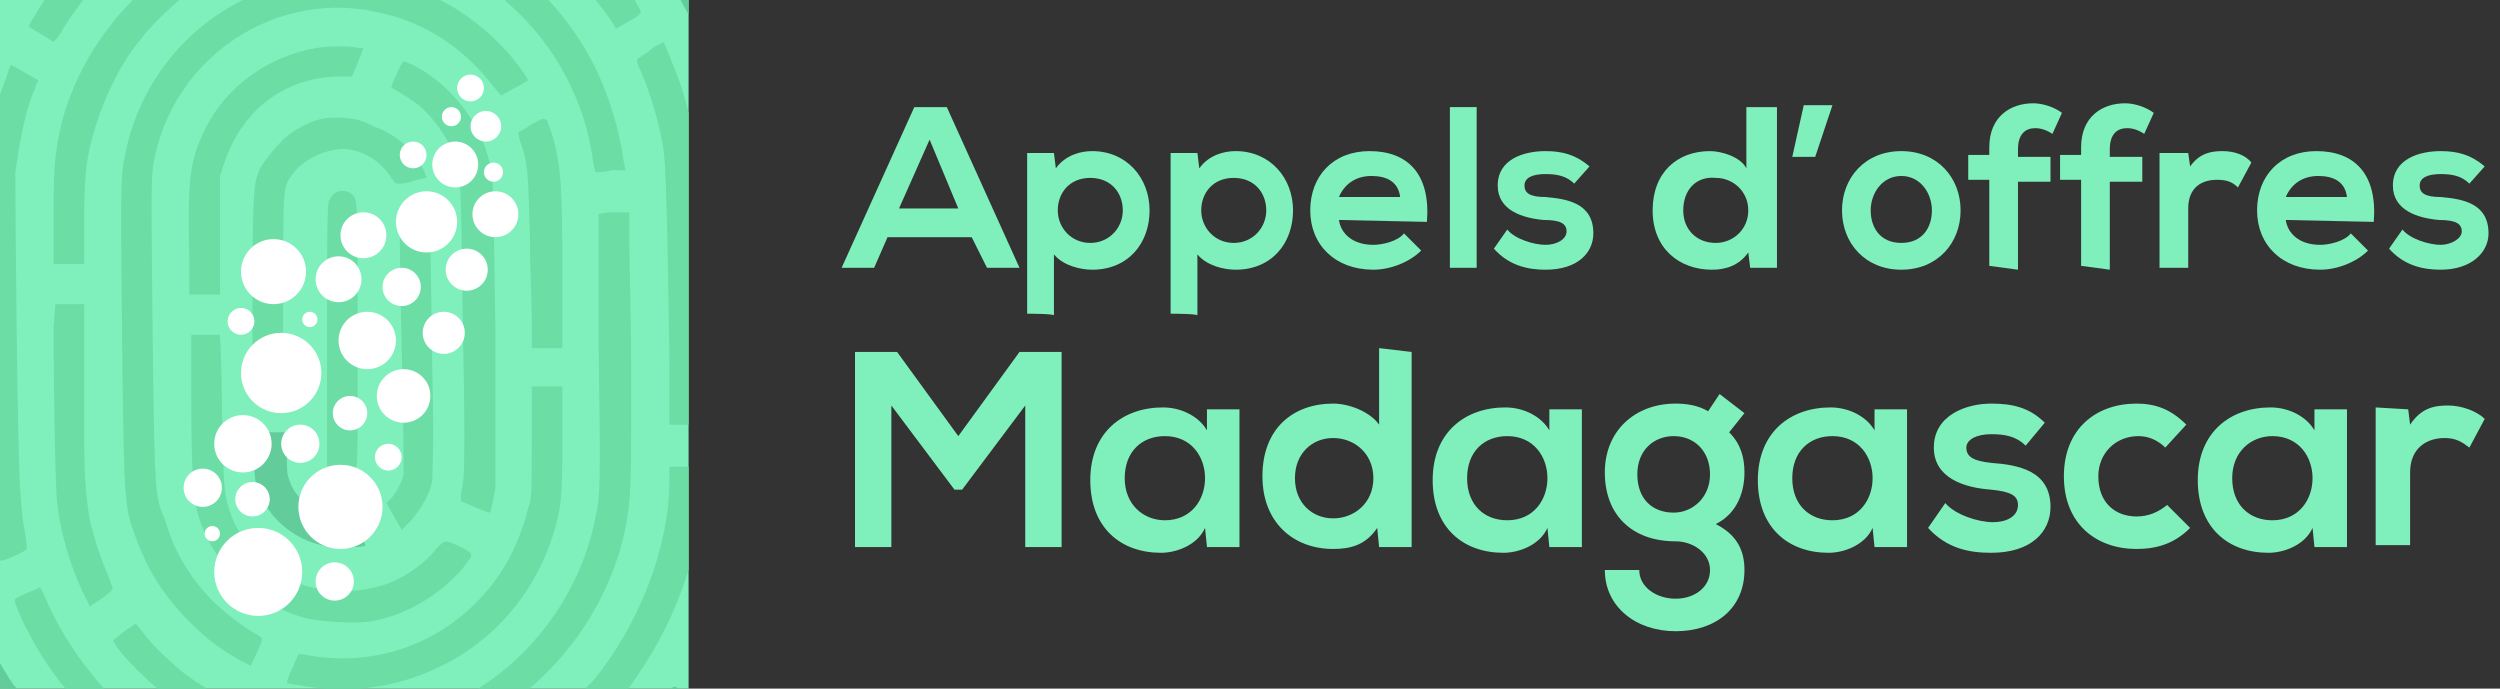 <?xml version="1.0" encoding="utf-8"?>
<!-- Generator: Adobe Illustrator 23.0.2, SVG Export Plug-In . SVG Version: 6.00 Build 0)  -->
<svg version="1.1" id="Layer_1" xmlns="http://www.w3.org/2000/svg" xmlns:xlink="http://www.w3.org/1999/xlink" x="0px" y="0px"
	 width="130.7px" height="36px" viewBox="0 0 130.7 36" style="enable-background:new 0 0 130.7 36;" xml:space="preserve">
<rect x="0" y="0" width="130.7" height="36" fill="#333333" stroke="none"/>
<style type="text/css">
	.st0{fill:#7FEFBC;}
	.st1{clip-path:url(#SVGID_2_);fill:#62CC9A;}
	.st2{clip-path:url(#SVGID_4_);fill:#62CC9A;}
	.st3{clip-path:url(#SVGID_6_);fill:#62CC9A;}
	.st4{clip-path:url(#SVGID_8_);fill:#62CC9A;}
	.st5{clip-path:url(#SVGID_10_);fill:#62CC9A;}
	.st6{clip-path:url(#SVGID_12_);fill:#6CDDA5;}
	.st7{clip-path:url(#SVGID_14_);fill:#6CDDA5;}
	.st8{clip-path:url(#SVGID_16_);fill:#6CDDA5;}
	.st9{clip-path:url(#SVGID_18_);fill:#6CDDA5;}
	.st10{clip-path:url(#SVGID_20_);fill:#6CDDA5;}
	.st11{clip-path:url(#SVGID_22_);fill:#62CC9A;}
	.st12{clip-path:url(#SVGID_24_);fill:#6CDDA5;}
	.st13{clip-path:url(#SVGID_26_);fill:#6CDDA5;}
	.st14{clip-path:url(#SVGID_28_);fill:#6CDDA5;}
	.st15{clip-path:url(#SVGID_30_);fill:#6CDDA5;}
	.st16{clip-path:url(#SVGID_32_);fill:#6CDDA5;}
	.st17{clip-path:url(#SVGID_34_);fill:#6CDDA5;}
	.st18{clip-path:url(#SVGID_36_);fill:#62CC9A;}
	.st19{clip-path:url(#SVGID_38_);fill:#6CDDA5;}
	.st20{clip-path:url(#SVGID_40_);fill:#6CDDA5;}
	.st21{clip-path:url(#SVGID_42_);fill:#6CDDA5;}
	.st22{clip-path:url(#SVGID_44_);fill:#62CC9A;}
	.st23{clip-path:url(#SVGID_46_);fill:#6CDDA5;}
	.st24{clip-path:url(#SVGID_48_);fill:#6CDDA5;}
	.st25{clip-path:url(#SVGID_50_);fill:#62CC9A;}
	.st26{clip-path:url(#SVGID_52_);fill:#6CDDA5;}
	.st27{clip-path:url(#SVGID_54_);fill:#62CC9A;}
	.st28{clip-path:url(#SVGID_56_);fill:#6CDDA5;}
	.st29{clip-path:url(#SVGID_58_);fill:#62CC9A;}
	.st30{clip-path:url(#SVGID_60_);fill:#6CDDA5;}
	.st31{clip-path:url(#SVGID_62_);fill:#6CDDA5;}
	.st32{clip-path:url(#SVGID_64_);fill:#62CC9A;}
	.st33{fill:#FFFFFF;}
</style>
<g id="Calque_3">
	<g>
		<path class="st0" d="M50.8,12.4h-4.4L45.7,14H44l3.8-8.4h1.7l3.8,8.4h-1.7L50.8,12.4z M48.6,7.3L47,10.9h3.1L48.6,7.3z"/>
		<path class="st0" d="M53.7,16.4V8h1.4l0.1,0.8c0.5-0.7,1.3-0.9,1.9-0.9c1.8,0,3,1.4,3,3.1s-1.1,3.1-3,3.1c-0.6,0-1.5-0.2-2-0.8
			v3.2C55.2,16.4,53.7,16.4,53.7,16.4z M58.7,11c0-0.9-0.6-1.7-1.7-1.7s-1.7,0.8-1.7,1.7s0.7,1.7,1.7,1.7S58.7,11.9,58.7,11z"/>
		<path class="st0" d="M61.2,16.4V8h1.4l0.1,0.8c0.5-0.7,1.3-0.9,1.9-0.9c1.8,0,3,1.4,3,3.1s-1.1,3.1-3,3.1c-0.6,0-1.5-0.2-2-0.8
			v3.2C62.7,16.4,61.2,16.4,61.2,16.4z M66.2,11c0-0.9-0.6-1.7-1.7-1.7s-1.7,0.8-1.7,1.7s0.7,1.7,1.7,1.7S66.2,11.9,66.2,11z"/>
		<path class="st0" d="M70,11.5c0.1,0.7,0.7,1.3,1.8,1.3c0.5,0,1.3-0.2,1.6-0.6l0.9,0.9c-0.6,0.6-1.6,1-2.5,1c-2,0-3.3-1.3-3.3-3.1
			s1.2-3.1,3.1-3.1c2,0,3.2,1.2,3,3.7L70,11.5L70,11.5z M73.2,10.3c-0.1-0.8-0.7-1.1-1.5-1.1s-1.4,0.4-1.7,1.1H73.2z"/>
		<path class="st0" d="M77.2,5.6V14h-1.4V5.6H77.2z"/>
		<path class="st0" d="M82.3,9.6c-0.4-0.4-0.9-0.5-1.5-0.5c-0.7,0-1.1,0.2-1.1,0.6c0,0.4,0.3,0.6,1.1,0.6c1.1,0.1,2.5,0.3,2.5,1.9
			c0,1-0.8,1.9-2.5,1.9c-0.9,0-1.9-0.2-2.7-1.1l0.7-1c0.4,0.5,1.4,0.8,2,0.8s1.1-0.3,1.1-0.7s-0.3-0.6-1.2-0.6
			c-1.1-0.1-2.4-0.5-2.4-1.8c0-1.4,1.4-1.8,2.5-1.8c0.9,0,1.6,0.2,2.3,0.8L82.3,9.6z"/>
		<path class="st0" d="M92.9,5.6V14h-1.4l-0.1-0.8c-0.5,0.7-1.2,0.9-1.9,0.9c-1.7,0-3.1-1.1-3.1-3.1s1.3-3.1,3-3.1
			c0.6,0,1.6,0.3,1.9,0.9V5.6H92.9z M88,11c0,1,0.7,1.7,1.7,1.7c0.9,0,1.7-0.7,1.7-1.7s-0.8-1.7-1.7-1.7C88.7,9.2,88,9.9,88,11z"/>
		<path class="st0" d="M94.3,5.5h1.5l-0.9,2.7h-1.2L94.3,5.5z"/>
		<path class="st0" d="M102.5,11c0,1.7-1.2,3.1-3.1,3.1s-3.1-1.4-3.1-3.1s1.2-3.1,3.1-3.1S102.5,9.3,102.5,11z M97.8,11
			c0,0.9,0.5,1.7,1.6,1.7s1.6-0.8,1.6-1.7s-0.6-1.8-1.6-1.8S97.8,10.1,97.8,11z"/>
		<path class="st0" d="M104,13.9V9.4h-1.1V8.1h1.1V7.7c0-1.6,1.1-2.3,2.3-2.3c0.5,0,1.1,0.2,1.5,0.5L107.3,7
			c-0.3-0.2-0.6-0.3-0.9-0.3c-0.5,0-0.9,0.3-0.9,1.1v0.4h1.7v1.3h-1.7v4.6L104,13.9L104,13.9z"/>
		<path class="st0" d="M108.8,13.9V9.4h-1.1V8.1h1.1V7.7c0-1.6,1.1-2.3,2.3-2.3c0.5,0,1.1,0.2,1.5,0.5L112.1,7
			c-0.3-0.2-0.6-0.3-0.9-0.3c-0.5,0-0.9,0.3-0.9,1.1v0.4h1.7v1.3h-1.7v4.6L108.8,13.9L108.8,13.9z"/>
		<path class="st0" d="M114.4,8l0.1,0.7c0.5-0.7,1.1-0.8,1.7-0.8s1.2,0.2,1.5,0.6L117,9.8c-0.3-0.3-0.6-0.4-1.1-0.4
			c-0.8,0-1.5,0.4-1.5,1.5V14h-1.5V8H114.4z"/>
		<path class="st0" d="M119.5,11.5c0.1,0.7,0.7,1.3,1.8,1.3c0.5,0,1.3-0.2,1.6-0.6l0.9,0.9c-0.6,0.6-1.6,1-2.5,1
			c-2,0-3.3-1.3-3.3-3.1s1.2-3.1,3.1-3.1c2,0,3.2,1.2,3,3.7L119.5,11.5L119.5,11.5z M122.7,10.3c-0.1-0.8-0.7-1.1-1.5-1.1
			s-1.4,0.4-1.7,1.1H122.7z"/>
		<path class="st0" d="M129.1,9.6c-0.4-0.4-0.9-0.5-1.5-0.5c-0.7,0-1.1,0.2-1.1,0.6c0,0.4,0.3,0.6,1.1,0.6c1.1,0.1,2.5,0.3,2.5,1.9
			c0,1-0.9,1.9-2.5,1.9c-0.9,0-1.9-0.2-2.7-1.1l0.7-1c0.4,0.5,1.4,0.8,2,0.8c0.5,0,1.1-0.3,1.1-0.7s-0.3-0.6-1.2-0.6
			c-1.1-0.1-2.4-0.5-2.4-1.8c0-1.4,1.4-1.8,2.5-1.8c0.9,0,1.6,0.2,2.3,0.8L129.1,9.6z"/>
	</g>
	<g>
		<g>
			<path class="st0" d="M53.6,21.2l-3.3,4.4h-0.4l-3.3-4.4v7.4h-1.9V18.4h2.2l3.2,4.4l3.2-4.4h2.2v10.2h-1.9
				C53.6,28.6,53.6,21.2,53.6,21.2z"/>
			<path class="st0" d="M63.1,21.4h1.7v7.2h-1.7l-0.1-1c-0.4,0.9-1.5,1.3-2.3,1.3c-2.1,0-3.7-1.3-3.7-3.8s1.7-3.8,3.8-3.8
				c1,0,1.9,0.5,2.3,1.2L63.1,21.4z M58.8,25c0,1.4,1,2.2,2.1,2.2c2.8,0,2.8-4.4,0-4.4C59.7,22.8,58.8,23.6,58.8,25z"/>
			<path class="st0" d="M73.8,18.4v10.2h-1.7l-0.1-1c-0.6,0.9-1.4,1.1-2.3,1.1c-2.1,0-3.7-1.4-3.7-3.8c0-2.5,1.6-3.8,3.7-3.8
				c0.8,0,1.9,0.4,2.4,1.1v-4L73.8,18.4L73.8,18.4z M67.7,25c0,1.3,0.9,2.1,2,2.1s2.1-0.8,2.1-2.1c0-1.3-1-2.1-2.1-2.1
				S67.7,23.7,67.7,25z"/>
			<path class="st0" d="M81,21.4h1.7v7.2H81l-0.1-1c-0.4,0.9-1.5,1.3-2.3,1.3c-2.1,0-3.7-1.3-3.7-3.8s1.7-3.8,3.8-3.8
				c1,0,1.9,0.5,2.3,1.2L81,21.4z M76.7,25c0,1.4,0.9,2.2,2.1,2.2c2.8,0,2.8-4.4,0-4.4C77.6,22.8,76.7,23.6,76.7,25z"/>
			<path class="st0" d="M89.9,20.6l1.3,1l-0.8,1c0.6,0.6,0.8,1.3,0.8,2.1c0,0.9-0.3,2.1-1.5,2.7c1.2,0.6,1.5,1.5,1.5,2.4
				c0,2-1.5,3.2-3.6,3.2s-3.7-1.3-3.7-3.2h1.8c0,0.9,0.9,1.5,1.9,1.5s1.8-0.6,1.8-1.5s-0.9-1.5-1.8-1.5c-2.3,0-3.7-1.4-3.7-3.6
				s1.6-3.6,3.7-3.6c0.6,0,1.2,0.1,1.7,0.4L89.9,20.6z M85.6,24.8c0,1.3,0.8,2,1.9,2c1,0,1.9-0.8,1.9-2s-0.8-2-1.9-2
				C86.5,22.8,85.6,23.5,85.6,24.8z"/>
			<path class="st0" d="M98,21.4h1.7v7.2H98l-0.1-1c-0.4,0.9-1.5,1.3-2.3,1.3c-2.1,0-3.7-1.3-3.7-3.8s1.7-3.8,3.8-3.8
				c1,0,1.9,0.5,2.3,1.2L98,21.4z M93.7,25c0,1.4,0.9,2.2,2.1,2.2c2.8,0,2.8-4.4,0-4.4C94.6,22.8,93.7,23.6,93.7,25z"/>
			<path class="st0" d="M105.9,23.3c-0.5-0.5-1.1-0.6-1.8-0.6c-0.8,0-1.3,0.3-1.3,0.7c0,0.5,0.4,0.7,1.3,0.8
				c1.4,0.1,3.1,0.4,3.1,2.3c0,1.3-1,2.4-3.1,2.4c-1.1,0-2.3-0.2-3.3-1.3l0.9-1.3c0.5,0.6,1.7,1,2.5,1c0.7,0,1.3-0.3,1.3-0.9
				c0-0.5-0.4-0.7-1.4-0.8c-1.4-0.1-3-0.6-3-2.2c0-1.7,1.7-2.3,3-2.3c1.1,0,2,0.2,2.8,1L105.9,23.3z"/>
			<path class="st0" d="M114.5,27.6c-0.8,0.8-1.7,1.1-2.8,1.1c-2.1,0-3.8-1.3-3.8-3.8s1.7-3.8,3.8-3.8c1,0,1.8,0.3,2.6,1.1l-1.1,1.2
				c-0.4-0.4-0.9-0.6-1.4-0.6c-1.2,0-2.1,0.9-2.1,2.1c0,1.4,0.9,2.1,2,2.1c0.6,0,1.1-0.2,1.6-0.6L114.5,27.6z"/>
			<path class="st0" d="M121,21.4h1.7v7.2H121l-0.1-1c-0.4,0.9-1.5,1.3-2.3,1.3c-2.1,0-3.7-1.3-3.7-3.8s1.7-3.8,3.8-3.8
				c1,0,1.9,0.5,2.3,1.2L121,21.4z M116.7,25c0,1.4,0.9,2.2,2.1,2.2c2.8,0,2.8-4.4,0-4.4C117.7,22.8,116.7,23.6,116.7,25z"/>
			<path class="st0" d="M125.9,21.4l0.1,0.8c0.6-0.9,1.3-1,2-1s1.5,0.3,1.9,0.7l-0.8,1.5c-0.4-0.3-0.7-0.5-1.3-0.5
				c-0.9,0-1.8,0.5-1.8,1.8v3.8h-1.8v-7.2L125.9,21.4L125.9,21.4z"/>
		</g>
	</g>
	<rect y="0" class="st0" width="36" height="36"/>
	<g>
		<g>
			<defs>
				<rect id="SVGID_1_" y="0" width="36" height="36"/>
			</defs>
			<clipPath id="SVGID_2_">
				<use xlink:href="#SVGID_1_"  style="overflow:visible;"/>
			</clipPath>
			<path class="st1" d="M15.9-15.3c-2.4,0.2-4.8,0.7-7,1.5c-1,0.4-3,1.3-3.9,1.8c-0.5,0.3-2.1,1.3-2.4,1.6l-0.2,0.1l0.5,0.6
				C3.1-9.3,3.3-9,3.3-9S3.6-9.2,4-9.5c4.4-3.1,10.1-4.7,15.4-4.3c0.6,0.1,1.3,0.1,1.4,0.1H21l0.2-0.8c0.1-0.4,0.2-0.8,0.1-0.8
				c0,0-0.4,0-0.8-0.1C19.5-15.4,16.8-15.4,15.9-15.3z"/>
		</g>
		<g>
			<defs>
				<rect id="SVGID_3_" y="0" width="36" height="36"/>
			</defs>
			<clipPath id="SVGID_4_">
				<use xlink:href="#SVGID_3_"  style="overflow:visible;"/>
			</clipPath>
			<path class="st2" d="M23.3-14.1c-0.1,0.4-0.1,0.7-0.2,0.8c0,0.1,0,0.2,0.5,0.3c0.9,0.2,2.8,0.8,3.8,1.3
				c5.1,2.2,9.5,6.3,11.9,11.2c0.3,0.6,0.5,1,0.6,1c0,0,0.4-0.1,0.7-0.3c0.8-0.3,0.8-0.2,0.2-1.3c-3.3-6.6-9.2-11.5-16.4-13.4
				c-0.5-0.1-0.9-0.2-1-0.2C23.4-14.8,23.3-14.5,23.3-14.1z"/>
		</g>
		<g>
			<defs>
				<rect id="SVGID_5_" y="0" width="36" height="36"/>
			</defs>
			<clipPath id="SVGID_6_">
				<use xlink:href="#SVGID_5_"  style="overflow:visible;"/>
			</clipPath>
			<path class="st3" d="M15.9-11.8c-0.3,0-0.3,0-0.3,0.2c0,0.1,0.1,0.5,0.1,0.8l0.1,0.6h1.9c2.1,0,2.8,0.1,4.4,0.4
				c7.4,1.6,13.3,7.1,15.4,14.3c0.4,1.5,0.8,3.6,0.8,4.8c0,0.3,0,0.6,0,0.8v0.4h0.8H40V9.6c-0.2-4.4-1.4-8-3.6-11.5
				c-2.2-3.3-5.1-5.9-8.7-7.7c-3.2-1.6-6.4-2.3-10-2.3C16.9-11.8,16.1-11.8,15.9-11.8z"/>
		</g>
		<g>
			<defs>
				<rect id="SVGID_7_" y="0" width="36" height="36"/>
			</defs>
			<clipPath id="SVGID_8_">
				<use xlink:href="#SVGID_7_"  style="overflow:visible;"/>
			</clipPath>
			<path class="st4" d="M12.5-11.2c-1.8,0.5-3.1,1-4.7,1.7C5.5-8.3,3.7-7,1.9-5.1c-2.6,2.7-4.4,5.8-5.4,9.3c-0.2,0.5-0.3,1-0.3,1
				s1.2,0.4,1.5,0.4c0,0,0.1-0.3,0.2-0.6c1.4-5.2,4.8-9.6,9.4-12.4c1.6-1,3.6-1.8,5.4-2.3c0.6-0.1,1-0.3,1-0.3s-0.1-1.2-0.2-1.4
				C13.5-11.4,13.4-11.4,12.5-11.2z"/>
		</g>
		<g>
			<defs>
				<rect id="SVGID_9_" y="0" width="36" height="36"/>
			</defs>
			<clipPath id="SVGID_10_">
				<use xlink:href="#SVGID_9_"  style="overflow:visible;"/>
			</clipPath>
			<path class="st5" d="M-0.4-7.8C-2.5-5.7-4-3.6-5.3-1c-1.1,2.3-1.8,4.4-2.2,6.8c-0.4,2.1-0.4,3.3-0.4,7v3.1h0.8h0.8v-3.7
				c0-3.5,0-3.7,0.1-4.8c0.5-3,1.2-5.4,2.5-8c1.2-2.3,2.5-4.1,4.4-6.1l1-1L1.2-8.2C1-8.5,0.8-8.8,0.8-8.9C0.7-8.9,0.3-8.6-0.4-7.8z"
				/>
		</g>
		<g>
			<defs>
				<rect id="SVGID_11_" y="0" width="36" height="36"/>
			</defs>
			<clipPath id="SVGID_12_">
				<use xlink:href="#SVGID_11_"  style="overflow:visible;"/>
			</clipPath>
			<path class="st6" d="M16.7-8.3C13.3-8,10.8-7.2,8.2-5.6C7.8-5.4,7.5-5.1,7.4-5.1c0,0.1,0.8,1.3,0.9,1.3c0,0,0.4-0.2,0.8-0.4
				c1.9-1.1,4.2-1.9,6.5-2.2c1-0.1,3.2-0.2,4.2,0c3.9,0.5,7.4,2.2,10.1,5c0.7,0.7,1.5,1.7,2,2.4l0.3,0.5l0.7-0.4
				c0.4-0.2,0.6-0.4,0.6-0.5S33.3,0.3,33.2,0c-0.9-1.4-2.3-2.9-3.7-4c-2.7-2.2-5.8-3.5-9.3-4C19.4-8.2,17.3-8.3,16.7-8.3z"/>
		</g>
		<g>
			<defs>
				<rect id="SVGID_13_" y="0" width="36" height="36"/>
			</defs>
			<clipPath id="SVGID_14_">
				<use xlink:href="#SVGID_13_"  style="overflow:visible;"/>
			</clipPath>
			<path class="st7" d="M16.1-4.6c-2.8,0.3-5.6,1.5-7.8,3.3c-0.7,0.6-2,1.9-2.5,2.6C4.6,2.8,3.7,4.6,3.2,6.5C2.9,8,2.8,8.4,2.8,11.2
				v2.6h0.8h0.8v-2.1c0-2.6,0.1-3.5,0.6-5.1S6.3,3.3,7.4,2C7.9,1.3,9.3,0,10-0.5c1.2-0.8,2.7-1.6,4-2c2.1-0.6,4.5-0.7,6.6-0.3
				c0.3,0.1,0.6,0.1,0.7,0.1c0.1-0.1,0.6-1.4,0.6-1.4c-0.1-0.1-1.4-0.3-2.1-0.4C18.8-4.7,17-4.7,16.1-4.6z"/>
		</g>
		<g>
			<defs>
				<rect id="SVGID_15_" y="0" width="36" height="36"/>
			</defs>
			<clipPath id="SVGID_16_">
				<use xlink:href="#SVGID_15_"  style="overflow:visible;"/>
			</clipPath>
			<path class="st8" d="M4.6-2.8C4-2.2,3.3-1.3,3-0.9C2.4-0.2,1.5,1.3,1.5,1.4c0,0,1.2,0.7,1.3,0.8c0,0,0.3-0.3,0.5-0.7
				c0.7-1.1,1.4-2,2.4-3.1l1-1L6.2-3.2C5.9-3.5,5.7-3.8,5.7-3.8S5.2-3.3,4.6-2.8z"/>
		</g>
		<g>
			<defs>
				<rect id="SVGID_17_" y="0" width="36" height="36"/>
			</defs>
			<clipPath id="SVGID_18_">
				<use xlink:href="#SVGID_17_"  style="overflow:visible;"/>
			</clipPath>
			<path class="st9" d="M23.5-2.7C23.3-2.3,23.2-2,23.2-2s0.3,0.2,0.6,0.3c0.8,0.4,2.1,1.2,2.8,1.9c2.4,2.1,4,5.1,4.4,8.2
				C31.1,8.9,31.1,9,31.2,9s0.4,0,0.8-0.1h0.7l-0.1-0.5c-0.2-1.5-0.7-3.2-1.4-4.7c-1.4-2.9-3.7-5.3-6.6-6.8
				C23.7-3.6,23.8-3.6,23.5-2.7z"/>
		</g>
		<g>
			<defs>
				<rect id="SVGID_19_" y="0" width="36" height="36"/>
			</defs>
			<clipPath id="SVGID_20_">
				<use xlink:href="#SVGID_19_"  style="overflow:visible;"/>
			</clipPath>
			<path class="st10" d="M16.7-1.1C11.6-0.7,7.4,3.2,6.5,8.3c-0.2,0.9-0.2,1.7-0.1,11c0.1,6.9,0.1,7.2,0.7,8.8
				c0.6,1.7,1.5,3.1,2.8,4.4c1,1,1.6,1.4,2.6,2l0.6,0.3l0.3-0.6c0.4-0.9,0.4-0.8-0.1-1.1c-0.7-0.4-1.6-1.1-2.3-1.8
				c-1.2-1.3-1.9-2.5-2.4-4.2C8.1,26,8.1,25.6,8,19.3C7.9,10.4,7.9,9.5,8,8.7c0.9-5.7,6.5-9.4,12-8c2.3,0.5,4.3,1.9,5.7,3.7L26.2,5
				l0.7-0.4c0.4-0.2,0.7-0.4,0.7-0.4c0-0.1-0.5-0.8-1-1.4c-1-1.1-2.3-2.2-3.8-2.9c-1.3-0.6-2.5-1-4-1.1C17.8-1.2,17.6-1.2,16.7-1.1z
				"/>
		</g>
		<g>
			<defs>
				<rect id="SVGID_21_" y="0" width="36" height="36"/>
			</defs>
			<clipPath id="SVGID_22_">
				<use xlink:href="#SVGID_21_"  style="overflow:visible;"/>
			</clipPath>
			<path class="st11" d="M41.3,2.2c-0.4,0.2-0.7,0.3-0.7,0.3s0.1,0.5,0.3,1c0.6,1.9,0.9,3.9,1,5.8c0.1,1.4,0.2,15.7,0.2,16.5v0.7
				h0.2c0.1,0,0.4,0.1,0.6,0.1c0.8,0.1,0.7,0.2,0.7-0.7c0-0.9-0.1-15.5-0.2-16.8c-0.1-2.2-0.5-4.6-1.2-6.6c-0.1-0.3-0.2-0.6-0.3-0.6
				C42,1.9,41.7,2,41.3,2.2z"/>
		</g>
		<g>
			<defs>
				<rect id="SVGID_23_" y="0" width="36" height="36"/>
			</defs>
			<clipPath id="SVGID_24_">
				<use xlink:href="#SVGID_23_"  style="overflow:visible;"/>
			</clipPath>
			<path class="st12" d="M33.9,2.7c-0.3,0.2-0.6,0.4-0.6,0.4s0,0.3,0.2,0.6c0.5,1.2,1,2.8,1.2,4.2c0.1,0.7,0.2,3.5,0.3,11v3.3h0.8
				h0.8v-0.5c0-2.6-0.2-12.2-0.2-13c-0.1-1.6-0.4-3.1-0.9-4.5c-0.3-0.8-0.8-2-0.8-2C34.5,2.3,34.2,2.4,33.9,2.7z"/>
		</g>
		<g>
			<defs>
				<rect id="SVGID_25_" y="0" width="36" height="36"/>
			</defs>
			<clipPath id="SVGID_26_">
				<use xlink:href="#SVGID_25_"  style="overflow:visible;"/>
			</clipPath>
			<path class="st13" d="M16.6,2.5c-2.5,0.4-4.8,2-5.9,4.3c-0.8,1.7-0.9,2.5-0.8,6.9v1.7h0.8h0.8v-3.1V9.2l0.2-0.6
				c0.9-2.8,3.1-4.5,5.9-4.6h0.8l0.3-0.7L19,2.5h-0.3C18.4,2.4,17.1,2.4,16.6,2.5z"/>
		</g>
		<g>
			<defs>
				<rect id="SVGID_27_" y="0" width="36" height="36"/>
			</defs>
			<clipPath id="SVGID_28_">
				<use xlink:href="#SVGID_27_"  style="overflow:visible;"/>
			</clipPath>
			<path class="st14" d="M20.9,3.5c-0.4,0.9-0.5,1.1-0.4,1.1c0.2,0.1,1,0.6,1.4,0.9c0.8,0.7,1.6,1.8,1.9,2.8s0.3,1,0.4,8.9
				c0.1,4.4,0.1,7.8,0,8c0,0.2-0.1,0.5-0.1,0.7v0.3l0.7,0.3c0.5,0.2,0.7,0.3,0.8,0.3c0.1-0.1,0.2-0.8,0.3-1.3c0-0.3,0-3.3,0-8.2
				C25.8,11,25.8,9.5,25.7,9c-0.4-2.4-2-4.5-4.1-5.6l-0.5-0.2L20.9,3.5z"/>
		</g>
		<g>
			<defs>
				<rect id="SVGID_29_" y="0" width="36" height="36"/>
			</defs>
			<clipPath id="SVGID_30_">
				<use xlink:href="#SVGID_29_"  style="overflow:visible;"/>
			</clipPath>
			<path class="st15" d="M0.2,4.4C-0.4,6-0.6,7.3-0.7,9c-0.1,1,0.1,16.2,0.2,17.3c0.1,1.2,0.4,2.9,0.5,3s1.4-0.5,1.4-0.6
				c0,0,0-0.4-0.1-0.9s-0.2-1.2-0.2-1.7C0.9,25,0.8,10.1,0.8,9c0.2-1.4,0.5-3.2,1-4.3C1.9,4.4,2,4.2,2,4.2L0.6,3.4
				C0.5,3.4,0.4,3.9,0.2,4.4z"/>
		</g>
		<g>
			<defs>
				<rect id="SVGID_31_" y="0" width="36" height="36"/>
			</defs>
			<clipPath id="SVGID_32_">
				<use xlink:href="#SVGID_31_"  style="overflow:visible;"/>
			</clipPath>
			<path class="st16" d="M27.8,6.5c-0.3,0.2-0.6,0.4-0.7,0.4c0,0,0,0.2,0.1,0.5c0.4,1.1,0.4,1.5,0.5,4.7c0,1.6,0.1,3.6,0.1,4.5v1.6
				h0.8h0.8v-4.1c0-4.2-0.1-5.1-0.3-6.1c-0.1-0.7-0.5-1.7-0.5-1.7C28.4,6.1,28.2,6.3,27.8,6.5z"/>
		</g>
		<g>
			<defs>
				<rect id="SVGID_33_" y="0" width="36" height="36"/>
			</defs>
			<clipPath id="SVGID_34_">
				<use xlink:href="#SVGID_33_"  style="overflow:visible;"/>
			</clipPath>
			<path class="st17" d="M16.9,6.2c-0.6,0.1-1.6,0.6-2.1,1.1c-0.4,0.4-0.9,1-1.2,1.5c-0.3,0.7-0.4,0.8-0.4,6.5v5.3H14h0.8v-5.2
				c0-5.9,0-5.6,0.5-6.3c0.5-0.7,1.5-1.2,2.4-1.3c1-0.1,2.1,0.5,2.7,1.4c0.1,0.2,0.3,0.4,0.3,0.4s0.1,0,0.3,0c0.1,0,0.5-0.1,0.8-0.2
				l0.5-0.1L22.2,9c-0.5-1.1-1.5-2-2.7-2.4C18.7,6.1,17.6,6.1,16.9,6.2z"/>
		</g>
		<g>
			<defs>
				<rect id="SVGID_35_" y="0" width="36" height="36"/>
			</defs>
			<clipPath id="SVGID_36_">
				<use xlink:href="#SVGID_35_"  style="overflow:visible;"/>
			</clipPath>
			<path class="st18" d="M-4.3,8c-0.1,0.7,0,8.8,0,14.4c0.1,4.7,0.2,5.6,0.7,7.7c0.6,2.4,1.9,5.2,3.3,7.1L0,37.6l0.6-0.5
				c0.3-0.3,0.6-0.5,0.6-0.6c0,0-0.2-0.4-0.5-0.7c-1.4-2.1-2.4-4.5-2.9-7.1c-0.3-1.7-0.4-2.2-0.4-6.4c-0.1-5.4-0.1-13.4,0-14
				l0.1-0.5l-0.7-0.2C-3.6,7.5-4,7.4-4,7.4C-4.2,7.4-4.2,7.7-4.3,8z"/>
		</g>
		<g>
			<defs>
				<rect id="SVGID_37_" y="0" width="36" height="36"/>
			</defs>
			<clipPath id="SVGID_38_">
				<use xlink:href="#SVGID_37_"  style="overflow:visible;"/>
			</clipPath>
			<path class="st19" d="M17.5,10.1c-0.1,0.1-0.2,0.2-0.3,0.4c-0.1,0.2-0.1,2.3-0.1,7.1v6.8l0.2,0.2c0.3,0.3,0.6,0.4,0.9,0.2
				c0.1-0.1,0.3-0.2,0.4-0.3c0.1-0.2,0.1-0.5,0.1-6.9c0-4.6,0-6.8-0.1-7C18.6,10.1,18,9.8,17.5,10.1z"/>
		</g>
		<g>
			<defs>
				<rect id="SVGID_39_" y="0" width="36" height="36"/>
			</defs>
			<clipPath id="SVGID_40_">
				<use xlink:href="#SVGID_39_"  style="overflow:visible;"/>
			</clipPath>
			<path class="st20" d="M31.9,11.1c-0.3,0-0.6,0.1-0.6,0.1s0,3.2,0,7c0.1,7.3,0.1,7.6-0.2,9c-0.9,4.4-4.1,8.3-8.3,9.9
				c-0.3,0.1-0.5,0.2-0.5,0.2l0.4,1.5c0,0,1.4-0.5,2-0.8c4.1-2.1,7.1-6,8-10.4C33,26,33,25.5,33,19.7c0-3-0.1-6.1-0.1-7v-1.6h-0.2
				C32.6,11.1,32.2,11.1,31.9,11.1z"/>
		</g>
		<g>
			<defs>
				<rect id="SVGID_41_" y="0" width="36" height="36"/>
			</defs>
			<clipPath id="SVGID_42_">
				<use xlink:href="#SVGID_41_"  style="overflow:visible;"/>
			</clipPath>
			<path class="st21" d="M21.6,11.5c-0.4,0.1-0.7,0.2-0.7,0.2s0,2.9,0.1,6.4s0.1,6.5,0.1,6.7c-0.1,0.4-0.3,0.8-0.6,1.2l-0.3,0.3
				l0.4,0.7l0.4,0.7l0.5-0.5c0.5-0.6,1-1.4,1.1-2.1c0-0.3,0.1-1.9,0-5.7c-0.1-7.4-0.1-8.2-0.3-8.2C22.3,11.3,21.9,11.4,21.6,11.5z"
				/>
		</g>
		<g>
			<defs>
				<rect id="SVGID_43_" y="0" width="36" height="36"/>
			</defs>
			<clipPath id="SVGID_44_">
				<use xlink:href="#SVGID_43_"  style="overflow:visible;"/>
			</clipPath>
			<path class="st22" d="M38.5,17c0.1,6.4,0.1,9.1,0,9.9c-0.3,2.3-1,4.8-2,6.6L36.2,34l0.6,0.4c0.3,0.2,0.6,0.4,0.7,0.5
				c0.1,0,0.7-1.3,1.1-2.1c0.7-1.7,1.2-3.5,1.4-5.5c0.1-0.7,0.1-1.4,0.1-4.7c0-2.1,0-5.2-0.1-6.9v-3.1h-0.8h-0.8L38.5,17z"/>
		</g>
		<g>
			<defs>
				<rect id="SVGID_45_" y="0" width="36" height="36"/>
			</defs>
			<clipPath id="SVGID_46_">
				<use xlink:href="#SVGID_45_"  style="overflow:visible;"/>
			</clipPath>
			<path class="st23" d="M2.8,17.1c0,3.2,0.1,8.8,0.2,9.3c0.2,1.6,0.7,3.2,1.3,4.5l0.4,0.8l0.6-0.4c0.3-0.2,0.6-0.5,0.6-0.5
				s-0.1-0.3-0.2-0.6c-0.4-0.9-0.8-2.1-1-3c-0.2-1.1-0.3-2.3-0.3-4.3c0-0.9,0-2.8,0-4.3v-2.7H3.6H2.9L2.8,17.1z"/>
		</g>
		<g>
			<defs>
				<rect id="SVGID_47_" y="0" width="36" height="36"/>
			</defs>
			<clipPath id="SVGID_48_">
				<use xlink:href="#SVGID_47_"  style="overflow:visible;"/>
			</clipPath>
			<path class="st24" d="M10,20.6c0,4,0.1,5.2,0.3,6.1c0.7,2.7,2.9,4.8,5.6,5.6c0.8,0.2,2.5,0.3,3.4,0.2c1.9-0.3,3.7-1.4,4.9-2.8
				c0.6-0.8,0.6-0.7-0.1-1.1c-0.9-0.4-0.8-0.4-1.3,0.1c-0.6,0.8-1.8,1.6-2.8,1.9c-1.3,0.4-2.8,0.4-4.1,0c-1.8-0.6-3.3-2.1-3.9-3.9
				c-0.3-0.9-0.3-1.2-0.4-5.3c0-2.1-0.1-3.9-0.1-3.9s-0.4,0-0.8,0H10V20.6z"/>
		</g>
		<g>
			<defs>
				<rect id="SVGID_49_" y="0" width="36" height="36"/>
			</defs>
			<clipPath id="SVGID_50_">
				<use xlink:href="#SVGID_49_"  style="overflow:visible;"/>
			</clipPath>
			<path class="st25" d="M21.2,50.1c3.2-0.4,5.8-1.2,8.5-2.6c0.5-0.3,1.1-0.5,1.2-0.6l0.3-0.2L30.8,46c-0.2-0.4-0.4-0.7-0.4-0.7
				s-0.2,0.1-0.4,0.2c-3.6,2.1-7.7,3.2-11.9,3.2c-1.6,0-2.5-0.1-4-0.3c-5-0.8-9.5-3.1-13.1-6.8c-3.7-3.6-6-8.1-6.8-13.1
				c-0.3-1.7-0.3-2.4-0.4-6.6v-4H-7h-0.8v2.4l0,0c0,6,0.2,8.1,0.9,10.7c2.2,8.4,8.5,15.2,16.8,18c1.6,0.5,3.3,0.9,5.3,1.2"/>
		</g>
		<g>
			<defs>
				<rect id="SVGID_51_" y="0" width="36" height="36"/>
			</defs>
			<clipPath id="SVGID_52_">
				<use xlink:href="#SVGID_51_"  style="overflow:visible;"/>
			</clipPath>
			<path class="st26" d="M27.8,23.1c0,2.7,0,3-0.2,3.5c-0.5,2-1.4,3.6-2.7,4.9c-2.4,2.4-5.7,3.4-9.1,2.7h-0.2l-0.3,0.7
				c-0.2,0.4-0.3,0.7-0.3,0.8c0,0,0.3,0.1,0.5,0.1c2.6,0.5,5.1,0.2,7.4-0.9c3.2-1.5,5.5-4.4,6.3-8c0.1-0.6,0.2-0.9,0.2-3.7v-3h-0.8
				h-0.8V23.1z"/>
		</g>
		<g>
			<defs>
				<rect id="SVGID_53_" y="0" width="36" height="36"/>
			</defs>
			<clipPath id="SVGID_54_">
				<use xlink:href="#SVGID_53_"  style="overflow:visible;"/>
			</clipPath>
			<path class="st27" d="M13.3,23.8c0,0.8,0,1.2,0.1,1.5c0.4,1.5,1.7,2.8,3.4,3.2c0.5,0.1,0.7,0.1,1.4,0.1c0.5,0,0.9,0,0.9-0.1
				c0,0-0.1-0.4-0.4-0.8L18.3,27h-0.4c-1.1,0-2.3-0.7-2.7-1.7C15,24.8,15,24.8,15,23.7v-1.1h-0.8h-0.8L13.3,23.8L13.3,23.8z"/>
		</g>
		<g>
			<defs>
				<rect id="SVGID_55_" y="0" width="36" height="36"/>
			</defs>
			<clipPath id="SVGID_56_">
				<use xlink:href="#SVGID_55_"  style="overflow:visible;"/>
			</clipPath>
			<path class="st28" d="M35,25.1c0,3.5-1.6,7.6-4,10.5l-0.5,0.5l0.6,0.6l0.6,0.6l0.4-0.4c0.6-0.6,1.4-1.8,2-2.8
				c1.3-2.2,2.2-4.7,2.5-7.2c0.1-0.7,0.1-2,0.1-2.4c0-0.1-0.2-0.1-0.8-0.1H35V25.1L35,25.1z"/>
		</g>
		<g>
			<defs>
				<rect id="SVGID_57_" y="0" width="36" height="36"/>
			</defs>
			<clipPath id="SVGID_58_">
				<use xlink:href="#SVGID_57_"  style="overflow:visible;"/>
			</clipPath>
			<path class="st29" d="M41.8,28.7c0,0.1-0.1,0.4-0.1,0.6c-0.7,3.8-2.6,7.8-5.2,10.8c-1.1,1.3-3.3,3.3-4.2,3.9
				c-0.1,0.1-0.2,0.2-0.2,0.2s0.2,0.4,0.4,0.7c0.2,0.4,0.4,0.6,0.5,0.6c0.5-0.3,2-1.6,3-2.5c2.9-2.9,5.1-6.3,6.4-10.1
				c0.4-1,0.7-2.4,0.9-3.3c0.1-0.3,0.1-0.6,0.1-0.7s0-0.2-0.6-0.2c-0.3,0-0.7-0.1-0.8-0.1C41.8,28.5,41.8,28.5,41.8,28.7z"/>
		</g>
		<g>
			<defs>
				<rect id="SVGID_59_" y="0" width="36" height="36"/>
			</defs>
			<clipPath id="SVGID_60_">
				<use xlink:href="#SVGID_59_"  style="overflow:visible;"/>
			</clipPath>
			<path class="st30" d="M1.4,31c-0.6,0.3-0.7,0.3-0.6,0.5c0,0.1,0.2,0.6,0.5,1.2c1,2,2,3.3,3.6,4.9c1.5,1.5,2.9,2.5,4.6,3.4
				c2.6,1.3,5,1.9,7.9,2c3.3,0.1,6.1-0.5,8.9-1.9c1.3-0.7,2.9-1.7,3.6-2.3l0.2-0.2L29.5,38l-0.6-0.6L28.4,38
				c-2.2,1.7-4.9,2.9-7.8,3.4c-1.1,0.2-3.1,0.3-4.2,0.1c-2.9-0.3-5.5-1.2-7.8-2.8c-2.8-1.8-5.1-4.7-6.3-7.6
				c-0.1-0.2-0.2-0.4-0.2-0.4C2.1,30.7,1.7,30.9,1.4,31z"/>
		</g>
		<g>
			<defs>
				<rect id="SVGID_61_" y="0" width="36" height="36"/>
			</defs>
			<clipPath id="SVGID_62_">
				<use xlink:href="#SVGID_61_"  style="overflow:visible;"/>
			</clipPath>
			<path class="st31" d="M6.5,33l-0.6,0.5l0.2,0.3c0.3,0.5,1.7,1.9,2.4,2.4c2.2,1.8,4.8,2.9,7.7,3.3c1.1,0.1,3.9,0.1,4.4-0.1
				c0.1,0,0-0.1,0-0.5c-0.1-0.3-0.2-0.6-0.2-0.8c-0.1-0.3-0.1-0.3-0.3-0.3C19.2,38,17.9,38,17,38c-2.6-0.2-5-1.1-7.1-2.6
				c-0.7-0.5-1.9-1.6-2.4-2.3l-0.4-0.5L6.5,33z"/>
		</g>
		<g>
			<defs>
				<rect id="SVGID_63_" y="0" width="36" height="36"/>
			</defs>
			<clipPath id="SVGID_64_">
				<use xlink:href="#SVGID_63_"  style="overflow:visible;"/>
			</clipPath>
			<path class="st32" d="M34.7,36.5c-1.9,2.7-4.9,5.3-8,6.7c-2.8,1.3-5.6,1.9-8.8,1.9c-4.1,0-7.9-1.1-11.3-3.4
				c-1.1-0.7-2.1-1.5-3.2-2.6l-1-0.9L2,38.7c-0.5,0.4-0.6,0.5-0.5,0.6c0,0.1,0.5,0.5,1,1c1.3,1.3,2.6,2.3,4.1,3.2
				c5.1,3.1,11.1,4,17,2.5c4.7-1.2,8.8-3.9,11.9-7.7c0.7-0.9,1.1-1.5,1-1.5c0-0.1-1.2-0.9-1.2-0.9C35.1,35.9,34.9,36.2,34.7,36.5z"
				/>
		</g>
	</g>
	<g>
		<circle class="st33" cx="24.6" cy="4.6" r="0.7"/>
		<circle class="st33" cx="23.6" cy="6.1" r="0.5"/>
		<circle class="st33" cx="25.4" cy="6.6" r="0.8"/>
		<circle class="st33" cx="23.8" cy="8.6" r="1.2"/>
		<circle class="st33" cx="25.9" cy="11.2" r="1.2"/>
		<circle class="st33" cx="25.8" cy="9" r="0.5"/>
		<circle class="st33" cx="21.6" cy="8.1" r="0.7"/>
		<circle class="st33" cx="22.3" cy="11.6" r="1.6"/>
		<circle class="st33" cx="24.4" cy="14.1" r="1.1"/>
		<circle class="st33" cx="21" cy="15" r="1"/>
		<circle class="st33" cx="14.3" cy="14.2" r="1.7"/>
		<circle class="st33" cx="19" cy="12.3" r="1.2"/>
		<circle class="st33" cx="19.2" cy="17.8" r="1.5"/>
		<circle class="st33" cx="23.2" cy="17.4" r="1.1"/>
		<circle class="st33" cx="13.5" cy="29.9" r="2.3"/>
		<circle class="st33" cx="14.7" cy="19.5" r="2.1"/>
		<circle class="st33" cx="17.7" cy="14.6" r="1.2"/>
		<circle class="st33" cx="18.3" cy="21.6" r="0.9"/>
		<circle class="st33" cx="10.6" cy="25.5" r="1"/>
		<circle class="st33" cx="12.7" cy="23.2" r="1.5"/>
		<circle class="st33" cx="17.5" cy="30.4" r="1"/>
		<circle class="st33" cx="11.1" cy="27.9" r="0.4"/>
		<circle class="st33" cx="13.2" cy="26.1" r="0.9"/>
		<circle class="st33" cx="12.6" cy="16.8" r="0.7"/>
		<circle class="st33" cx="21.1" cy="20.7" r="1.4"/>
		<circle class="st33" cx="17.8" cy="26.5" r="2.2"/>
		<circle class="st33" cx="16.2" cy="16.7" r="0.4"/>
		<circle class="st33" cx="20.3" cy="23.9" r="0.7"/>
		<circle class="st33" cx="15.7" cy="23.2" r="1"/>
	</g>
</g>
</svg>

